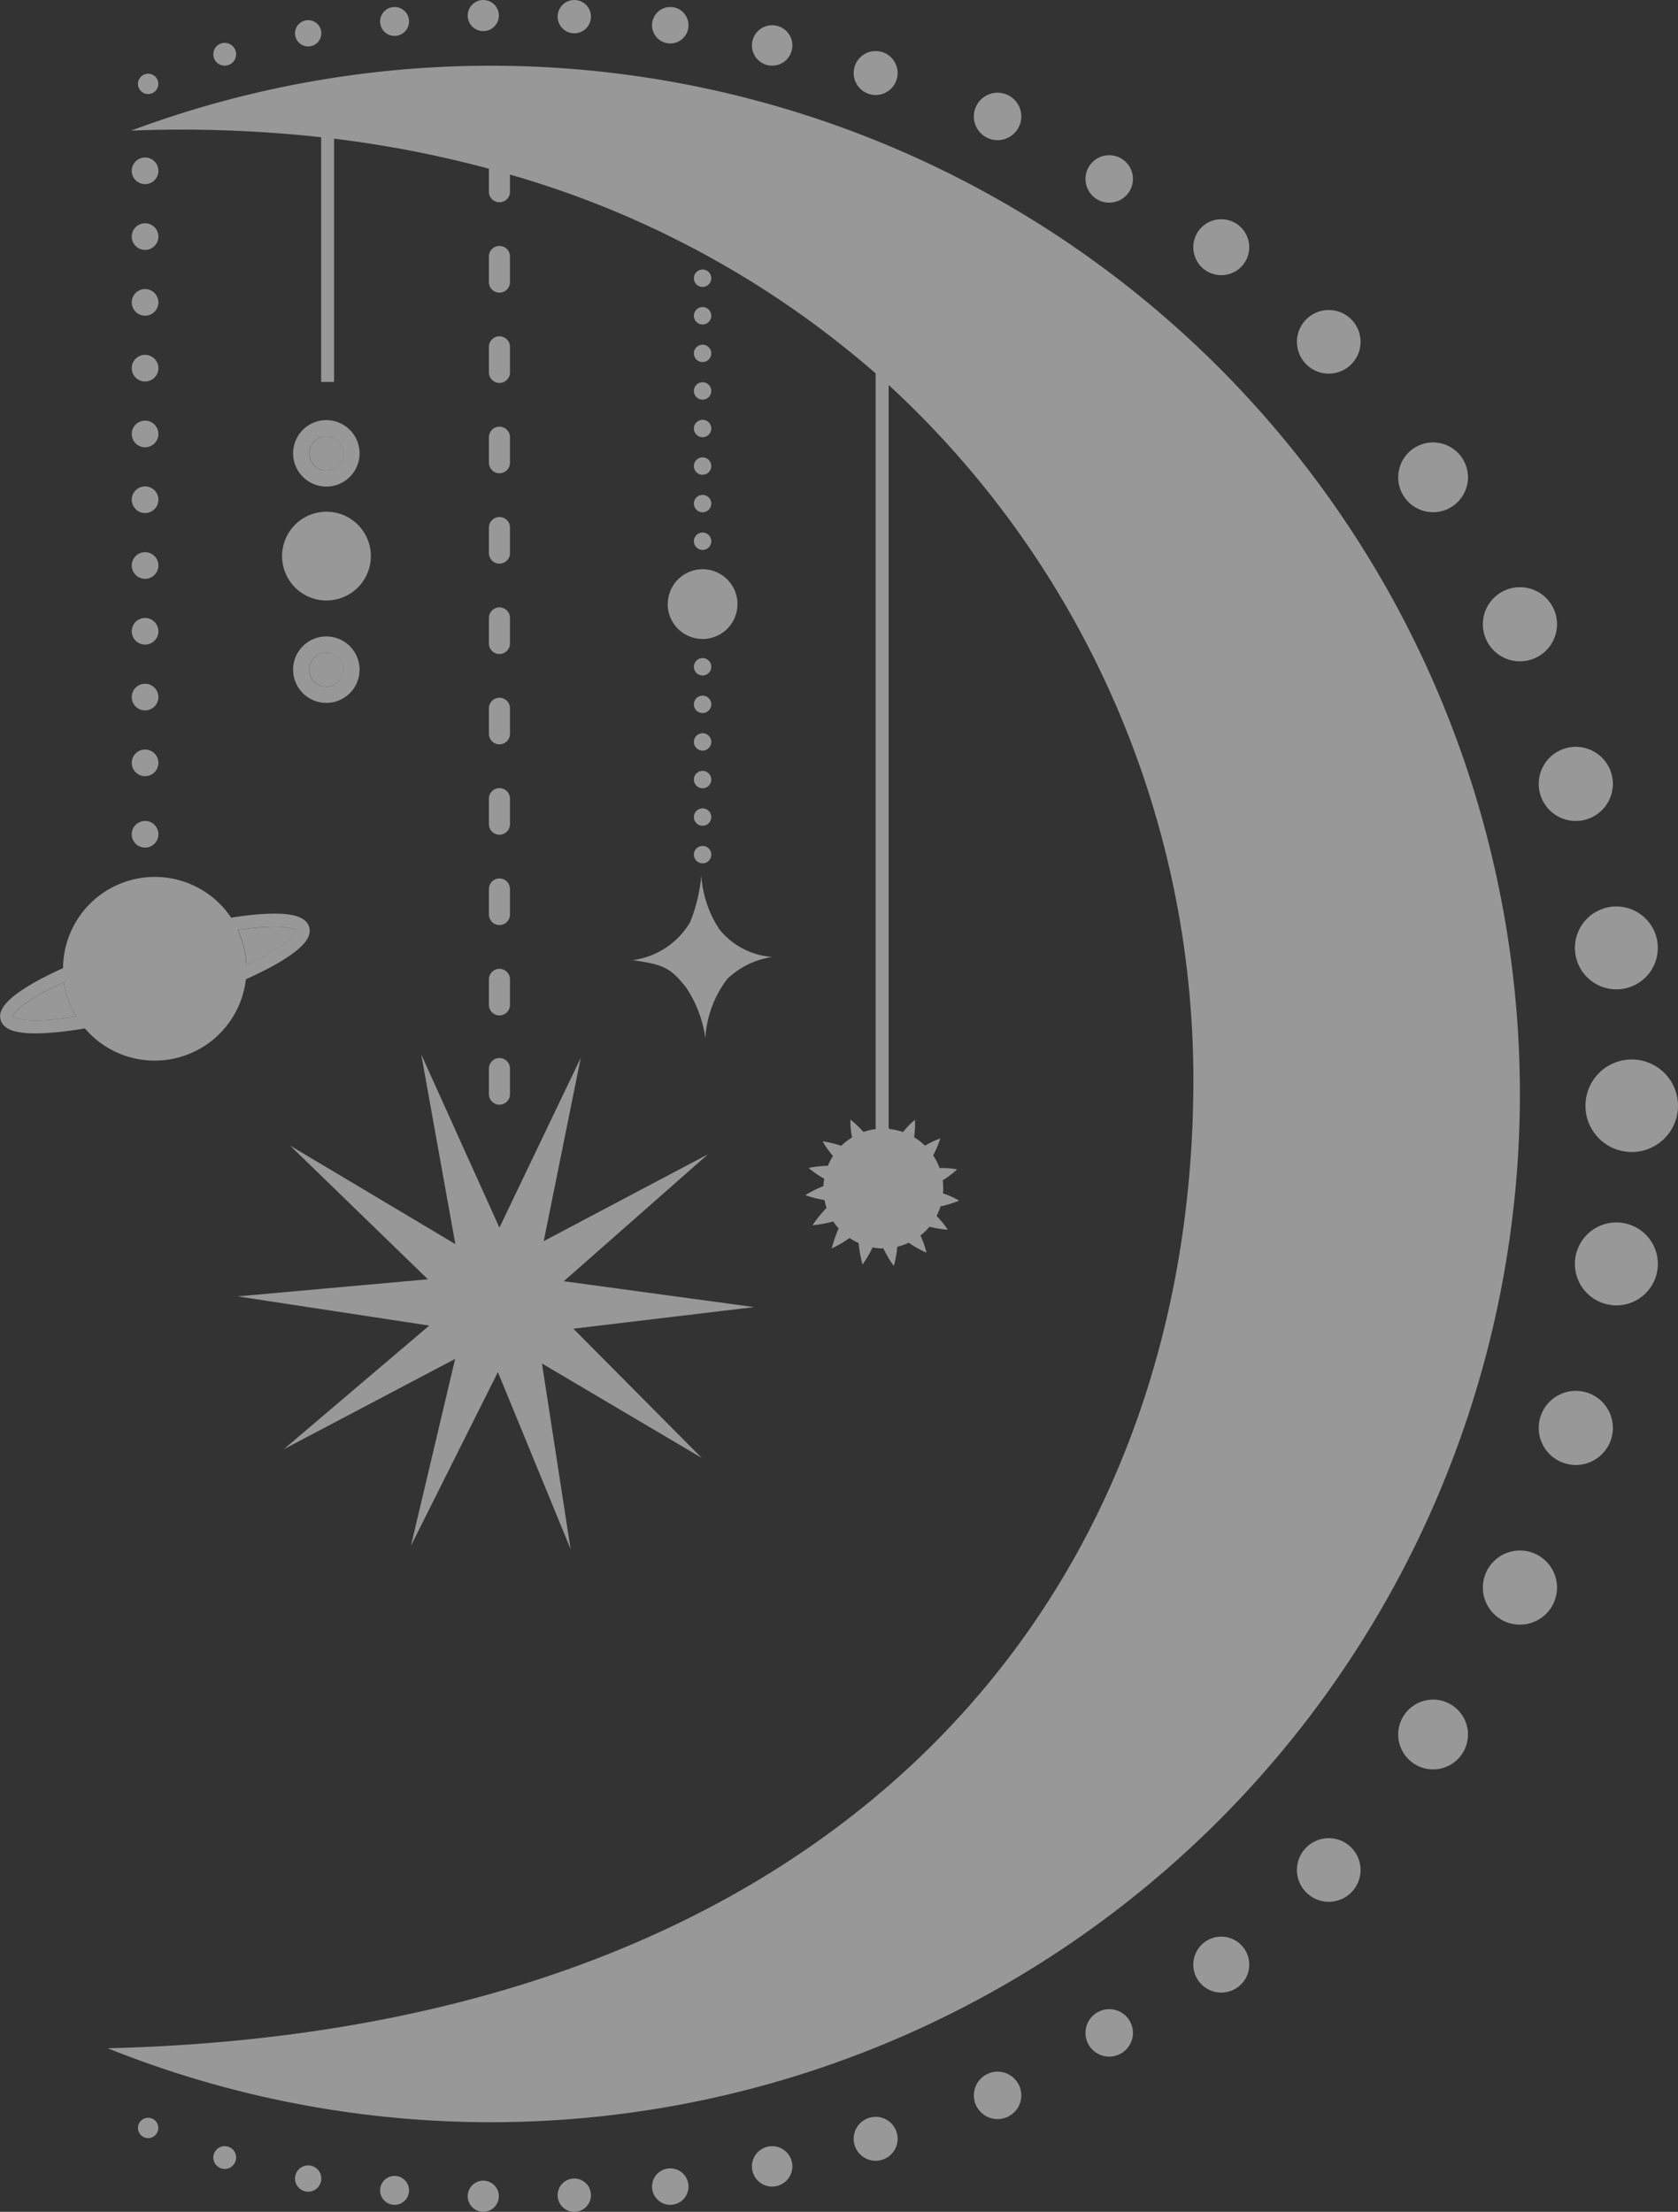 <svg xmlns="http://www.w3.org/2000/svg" xmlns:xlink="http://www.w3.org/1999/xlink" width="66.001" height="87.009" viewBox="0 0 66.001 87.009">
  <rect x="0" y="0" width="66.001" height="87.009" fill="#333333" stroke="none"/>
  <defs>
    <clipPath id="clip-path">
      <rect id="長方形_11280" data-name="長方形 11280" width="66.001" height="87.009" fill="#fff"/>
    </clipPath>
  </defs>
  <g id="グループ_22906" data-name="グループ 22906" opacity="0.495">
    <g id="グループ_22905" data-name="グループ 22905" clip-path="url(#clip-path)">
      <path id="パス_140636" data-name="パス 140636" d="M89.917,127.216a.673.673,0,1,0-.673-.673.674.674,0,0,0,.673.673" transform="translate(-77.076 -108.709)" fill="#fff"/>
      <path id="パス_140637" data-name="パス 140637" d="M89.917,188.272a.673.673,0,1,0,.673.673.674.674,0,0,0-.673-.673" transform="translate(-77.076 -162.603)" fill="#fff"/>
      <path id="パス_140638" data-name="パス 140638" d="M3.805,284.743s.169.208,1.3.138c.353-.022.75-.069,1.179-.137a3.589,3.589,0,0,1-.488-1.351c-1.33.619-2,1.144-1.994,1.35" transform="translate(-3.286 -244.755)" fill="#fff"/>
      <path id="パス_140639" data-name="パス 140639" d="M70.929,267.57s-.169-.208-1.3-.138c-.3.019-.639.056-1,.109a3.592,3.592,0,0,1,.335,1.366c1.312-.614,1.977-1.132,1.966-1.337" transform="translate(-59.271 -230.958)" fill="#fff"/>
      <path id="パス_140640" data-name="パス 140640" d="M76.022,313.091l-7.486.672,7.538,1.149-5.722,4.864,6.741-3.553-1.738,7.349,3.419-6.83,2.86,6.961-1.126-7.3,6.282,3.713-5.047-5.082,7.111-.849-7.488-1.018,5.672-4.994-6.46,3.416,1.457-7.213-3.2,6.683-3.075-6.813,1.341,7.461-6.5-3.876Z" transform="translate(-59.191 -262.766)" fill="#fff"/>
      <path id="パス_140641" data-name="パス 140641" d="M184.644,257.034a4.751,4.751,0,0,1,.756,1.995,4.224,4.224,0,0,1,.866-2.337,3.23,3.23,0,0,1,1.771-.86,2.934,2.934,0,0,1-2.089-1.091,4.36,4.36,0,0,1-.707-2.11,6.564,6.564,0,0,1-.436,1.825,3.089,3.089,0,0,1-2.26,1.5c1.192.182,1.453.269,2.1,1.077" transform="translate(-157.656 -218.187)" fill="#fff"/>
      <path id="パス_140642" data-name="パス 140642" d="M86.623,59.889A40.479,40.479,0,0,0,32,21.5a50.347,50.347,0,0,1,7.475.261v9.627h.508V21.817A43.773,43.773,0,0,1,46.074,23v.908a.41.41,0,0,0,.41.41h.008a.41.41,0,0,0,.41-.41V23.23a37.659,37.659,0,0,1,14.383,7.821V60.779a2.333,2.333,0,0,0-.479.112,3.749,3.749,0,0,0-.513-.484,3.409,3.409,0,0,0,.063.7,2.367,2.367,0,0,0-.423.329,4.173,4.173,0,0,0-.733-.177,3.461,3.461,0,0,0,.406.577,2.325,2.325,0,0,0-.2.386,4.241,4.241,0,0,0-.756.085,3.77,3.77,0,0,0,.612.424c0,.021-.007.041-.01.062q-.016.114-.02.227a4.593,4.593,0,0,0-.713.356,4.08,4.08,0,0,0,.754.193,2.358,2.358,0,0,0,.082.307,5.447,5.447,0,0,0-.555.685,4.562,4.562,0,0,0,.816-.151,2.356,2.356,0,0,0,.212.276,4.908,4.908,0,0,0-.268.784,4.334,4.334,0,0,0,.7-.408,2.329,2.329,0,0,0,.354.2,5.2,5.2,0,0,0,.155.843,4.08,4.08,0,0,0,.393-.672l.1.017a2.374,2.374,0,0,0,.328.022,4.638,4.638,0,0,0,.408.691,3.994,3.994,0,0,0,.138-.756,2.35,2.35,0,0,0,.449-.158,4.613,4.613,0,0,0,.7.393,3.53,3.53,0,0,0-.238-.676,2.366,2.366,0,0,0,.355-.347,3.949,3.949,0,0,0,.72.117,3.381,3.381,0,0,0-.441-.538,2.34,2.34,0,0,0,.155-.379,4.3,4.3,0,0,0,.733-.226,3.389,3.389,0,0,0-.634-.285,2.343,2.343,0,0,0-.014-.513,3.83,3.83,0,0,0,.568-.432,3.337,3.337,0,0,0-.689-.051,2.364,2.364,0,0,0-.253-.5,3.917,3.917,0,0,0,.28-.666,3.092,3.092,0,0,0-.6.286,2.357,2.357,0,0,0-.429-.332,3.566,3.566,0,0,0,.032-.685,3.17,3.17,0,0,0-.469.48,2.375,2.375,0,0,0-.453-.109l-.088-.01-.024-.053V31.506A37.152,37.152,0,0,1,73.778,59.4C73.539,79.019,60.2,96.222,31.08,96.937A40.479,40.479,0,0,0,86.623,59.889" transform="translate(-26.843 -16.362)" fill="#fff"/>
      <path id="パス_140643" data-name="パス 140643" d="M6.152,260.268a3.611,3.611,0,0,0,3.52-3.2c.322-.145.622-.29.9-.435,1.6-.851,1.673-1.335,1.586-1.625-.126-.415-.707-.576-1.829-.506-.371.023-.788.072-1.238.144a3.61,3.61,0,0,0-6.611,1.984c-.31.14-.6.281-.865.421-1.6.851-1.673,1.335-1.586,1.625.126.415.707.576,1.829.506A13.991,13.991,0,0,0,3.338,259a3.6,3.6,0,0,0,2.814,1.267m4.2-5.248c1.133-.071,1.3.138,1.3.138.01.2-.654.723-1.967,1.337a3.593,3.593,0,0,0-.335-1.366c.36-.053.7-.09,1-.109m-8.534,3.651c-1.133.071-1.3-.138-1.3-.138-.011-.206.664-.731,1.994-1.35A3.586,3.586,0,0,0,3,258.535c-.429.068-.826.115-1.179.137" transform="translate(0 -218.546)" fill="#fff"/>
      <path id="パス_140644" data-name="パス 140644" d="M38.533,46.49a.524.524,0,1,0-.524-.524.524.524,0,0,0,.524.524" transform="translate(-32.827 -39.246)" fill="#fff"/>
      <path id="パス_140645" data-name="パス 140645" d="M38.533,65.47a.524.524,0,1,0-.524-.524.524.524,0,0,0,.524.524" transform="translate(-32.827 -55.639)" fill="#fff"/>
      <path id="パス_140646" data-name="パス 140646" d="M38.533,84.45a.524.524,0,1,0-.524-.524.524.524,0,0,0,.524.524" transform="translate(-32.827 -72.031)" fill="#fff"/>
      <path id="パス_140647" data-name="パス 140647" d="M38.533,103.43a.524.524,0,1,0-.524-.524.524.524,0,0,0,.524.524" transform="translate(-32.827 -88.423)" fill="#fff"/>
      <path id="パス_140648" data-name="パス 140648" d="M38.533,122.41a.524.524,0,1,0-.524-.524.524.524,0,0,0,.524.524" transform="translate(-32.827 -104.815)" fill="#fff"/>
      <path id="パス_140649" data-name="パス 140649" d="M38.533,141.39a.524.524,0,1,0-.524-.524.524.524,0,0,0,.524.524" transform="translate(-32.827 -121.208)" fill="#fff"/>
      <path id="パス_140650" data-name="パス 140650" d="M38.533,160.37a.524.524,0,1,0-.524-.524.524.524,0,0,0,.524.524" transform="translate(-32.827 -137.6)" fill="#fff"/>
      <path id="パス_140651" data-name="パス 140651" d="M200.522,154.344a.342.342,0,1,0-.342-.342.342.342,0,0,0,.342.342" transform="translate(-172.887 -132.711)" fill="#fff"/>
      <path id="パス_140652" data-name="パス 140652" d="M200.522,143.5a.342.342,0,1,0-.342-.342.342.342,0,0,0,.342.342" transform="translate(-172.887 -123.348)" fill="#fff"/>
      <path id="パス_140653" data-name="パス 140653" d="M200.522,132.663a.342.342,0,1,0-.342-.342.342.342,0,0,0,.342.342" transform="translate(-172.887 -113.986)" fill="#fff"/>
      <path id="パス_140654" data-name="パス 140654" d="M200.522,121.822a.342.342,0,1,0-.342-.342.342.342,0,0,0,.342.342" transform="translate(-172.887 -104.623)" fill="#fff"/>
      <path id="パス_140655" data-name="パス 140655" d="M200.522,110.982a.342.342,0,1,0-.342-.342.342.342,0,0,0,.342.342" transform="translate(-172.887 -95.261)" fill="#fff"/>
      <path id="パス_140656" data-name="パス 140656" d="M200.522,100.141a.342.342,0,1,0-.342-.342.342.342,0,0,0,.342.342" transform="translate(-172.887 -85.898)" fill="#fff"/>
      <path id="パス_140657" data-name="パス 140657" d="M200.522,244.079a.342.342,0,1,0,.342.342.342.342,0,0,0-.342-.342" transform="translate(-172.887 -210.801)" fill="#fff"/>
      <path id="パス_140658" data-name="パス 140658" d="M200.522,233.239a.342.342,0,1,0,.342.342.342.342,0,0,0-.342-.342" transform="translate(-172.887 -201.439)" fill="#fff"/>
      <path id="パス_140659" data-name="パス 140659" d="M200.522,222.4a.342.342,0,1,0,.342.342.342.342,0,0,0-.342-.342" transform="translate(-172.887 -192.076)" fill="#fff"/>
      <path id="パス_140660" data-name="パス 140660" d="M200.522,211.558a.342.342,0,1,0,.342.342.342.342,0,0,0-.342-.342" transform="translate(-172.887 -182.714)" fill="#fff"/>
      <path id="パス_140661" data-name="パス 140661" d="M200.522,200.717a.342.342,0,1,0,.342.342.342.342,0,0,0-.342-.342" transform="translate(-172.887 -173.351)" fill="#fff"/>
      <path id="パス_140662" data-name="パス 140662" d="M200.522,189.877a.342.342,0,1,0,.342.342.342.342,0,0,0-.342-.342" transform="translate(-172.887 -163.989)" fill="#fff"/>
      <path id="パス_140663" data-name="パス 140663" d="M200.522,89.3a.342.342,0,1,0-.342-.342.342.342,0,0,0,.342.342" transform="translate(-172.887 -76.536)" fill="#fff"/>
      <path id="パス_140664" data-name="パス 140664" d="M200.522,78.461a.342.342,0,1,0-.342-.342.342.342,0,0,0,.342.342" transform="translate(-172.887 -67.174)" fill="#fff"/>
      <path id="パス_140665" data-name="パス 140665" d="M38.533,179.351a.524.524,0,1,0-.524-.524.524.524,0,0,0,.524.524" transform="translate(-32.827 -153.993)" fill="#fff"/>
      <path id="パス_140666" data-name="パス 140666" d="M38.533,198.331a.524.524,0,1,0-.524-.524.524.524,0,0,0,.524.524" transform="translate(-32.827 -170.385)" fill="#fff"/>
      <path id="パス_140667" data-name="パス 140667" d="M38.533,217.311a.524.524,0,1,0-.524-.524.524.524,0,0,0,.524.524" transform="translate(-32.827 -186.778)" fill="#fff"/>
      <path id="パス_140668" data-name="パス 140668" d="M38.533,237.918a.524.524,0,1,0-.524-.524.524.524,0,0,0,.524.524" transform="translate(-32.827 -204.575)" fill="#fff"/>
      <path id="パス_140669" data-name="パス 140669" d="M459.211,305.7a1.82,1.82,0,1,0,1.82,1.82,1.82,1.82,0,0,0-1.82-1.82" transform="translate(-395.03 -264.022)" fill="#fff"/>
      <path id="パス_140670" data-name="パス 140670" d="M454.354,263.174a1.63,1.63,0,1,0,1.631-1.631,1.63,1.63,0,0,0-1.631,1.631" transform="translate(-392.407 -225.884)" fill="#fff"/>
      <path id="パス_140671" data-name="パス 140671" d="M443.913,216.94a1.458,1.458,0,1,0,1.458-1.458,1.458,1.458,0,0,0-1.458,1.458" transform="translate(-383.39 -186.103)" fill="#fff"/>
      <path id="パス_140672" data-name="パス 140672" d="M429.255,172.339a1.458,1.458,0,1,0-1.458-1.458,1.458,1.458,0,0,0,1.458,1.458" transform="translate(-369.471 -146.324)" fill="#fff"/>
      <path id="パス_140673" data-name="パス 140673" d="M404.745,130.409a1.372,1.372,0,1,0-1.372-1.372,1.372,1.372,0,0,0,1.372,1.372" transform="translate(-348.377 -110.26)" fill="#fff"/>
      <path id="パス_140674" data-name="パス 140674" d="M192.625,165.6A1.372,1.372,0,1,0,194,164.233a1.372,1.372,0,0,0-1.372,1.372" transform="translate(-166.362 -141.841)" fill="#fff"/>
      <path id="パス_140675" data-name="パス 140675" d="M375.4,91.955a1.251,1.251,0,1,0-1.251-1.251,1.251,1.251,0,0,0,1.251,1.251" transform="translate(-323.136 -77.257)" fill="#fff"/>
      <path id="パス_140676" data-name="パス 140676" d="M345.38,65.516a1.1,1.1,0,1,0-1.1-1.1,1.1,1.1,0,0,0,1.1,1.1" transform="translate(-297.344 -54.691)" fill="#fff"/>
      <path id="パス_140677" data-name="パス 140677" d="M314.09,46.653a.933.933,0,1,0-.933-.933.933.933,0,0,0,.933.933" transform="translate(-270.461 -38.681)" fill="#fff"/>
      <path id="パス_140678" data-name="パス 140678" d="M281.887,28.622a.933.933,0,1,0-.933-.933.933.933,0,0,0,.933.933" transform="translate(-242.649 -23.108)" fill="#fff"/>
      <path id="パス_140679" data-name="パス 140679" d="M247.148,16.463a.864.864,0,1,0-.864-.864.864.864,0,0,0,.864.864" transform="translate(-212.706 -12.726)" fill="#fff"/>
      <path id="パス_140680" data-name="パス 140680" d="M217.723,8.875a.795.795,0,1,0-.795-.795.795.795,0,0,0,.795.795" transform="translate(-187.352 -6.292)" fill="#fff"/>
      <path id="パス_140681" data-name="パス 140681" d="M188.8,3.458a.717.717,0,1,0-.717-.717.717.717,0,0,0,.717.717" transform="translate(-162.436 -1.748)" fill="#fff"/>
      <path id="パス_140682" data-name="パス 140682" d="M161.529,1.31a.655.655,0,1,0-.655-.655.655.655,0,0,0,.655.655" transform="translate(-138.94)" fill="#fff"/>
      <path id="パス_140683" data-name="パス 140683" d="M135.546,1.224a.612.612,0,1,0-.612-.612.612.612,0,0,0,.612.612" transform="translate(-116.537)" fill="#fff"/>
      <path id="パス_140684" data-name="パス 140684" d="M110.2,3.162a.569.569,0,1,0-.569-.569.568.568,0,0,0,.569.569" transform="translate(-94.68 -1.749)" fill="#fff"/>
      <path id="パス_140685" data-name="パス 140685" d="M85.6,6.85a.517.517,0,1,0-.517-.517.517.517,0,0,0,.517.517" transform="translate(-73.479 -5.023)" fill="#fff"/>
      <path id="パス_140686" data-name="パス 140686" d="M61.992,13.27a.448.448,0,1,0-.448-.448.448.448,0,0,0,.448.448" transform="translate(-53.153 -10.687)" fill="#fff"/>
      <path id="パス_140687" data-name="パス 140687" d="M40.177,22.029a.4.4,0,1,0-.4-.4.4.4,0,0,0,.4.4" transform="translate(-34.35 -18.329)" fill="#fff"/>
      <path id="パス_140688" data-name="パス 140688" d="M455.985,352.715a1.631,1.631,0,1,0,1.63,1.63,1.63,1.63,0,0,0-1.63-1.63" transform="translate(-392.407 -304.626)" fill="#fff"/>
      <path id="パス_140689" data-name="パス 140689" d="M445.371,401.306a1.458,1.458,0,1,0,1.458,1.458,1.458,1.458,0,0,0-1.458-1.458" transform="translate(-383.39 -346.592)" fill="#fff"/>
      <path id="パス_140690" data-name="パス 140690" d="M429.255,447.367a1.458,1.458,0,1,0,1.458,1.458,1.458,1.458,0,0,0-1.458-1.458" transform="translate(-369.471 -386.373)" fill="#fff"/>
      <path id="パス_140691" data-name="パス 140691" d="M404.745,490.388a1.372,1.372,0,1,0,1.372,1.372,1.372,1.372,0,0,0-1.372-1.372" transform="translate(-348.377 -423.528)" fill="#fff"/>
      <path id="パス_140692" data-name="パス 140692" d="M375.4,530.373a1.251,1.251,0,1,0,1.251,1.251,1.251,1.251,0,0,0-1.251-1.251" transform="translate(-323.136 -458.062)" fill="#fff"/>
      <path id="パス_140693" data-name="パス 140693" d="M345.38,558.778a1.1,1.1,0,1,0,1.1,1.1,1.1,1.1,0,0,0-1.1-1.1" transform="translate(-297.344 -482.594)" fill="#fff"/>
      <path id="パス_140694" data-name="パス 140694" d="M314.09,579.705a.933.933,0,1,0,.933.933.933.933,0,0,0-.933-.933" transform="translate(-270.461 -500.668)" fill="#fff"/>
      <path id="パス_140695" data-name="パス 140695" d="M281.887,597.736a.933.933,0,1,0,.933.933.933.933,0,0,0-.933-.933" transform="translate(-242.649 -516.241)" fill="#fff"/>
      <path id="パス_140696" data-name="パス 140696" d="M247.148,610.769a.864.864,0,1,0,.864.864.864.864,0,0,0-.864-.864" transform="translate(-212.706 -527.497)" fill="#fff"/>
      <path id="パス_140697" data-name="パス 140697" d="M217.723,619.232a.795.795,0,1,0,.795.795.795.795,0,0,0-.795-.795" transform="translate(-187.352 -534.806)" fill="#fff"/>
      <path id="パス_140698" data-name="パス 140698" d="M188.8,625.631a.717.717,0,1,0,.717.717.717.717,0,0,0-.717-.717" transform="translate(-162.436 -540.332)" fill="#fff"/>
      <path id="パス_140699" data-name="パス 140699" d="M161.529,628.57a.655.655,0,1,0,.655.655.655.655,0,0,0-.655-.655" transform="translate(-138.94 -542.871)" fill="#fff"/>
      <path id="パス_140700" data-name="パス 140700" d="M135.546,629.2a.612.612,0,1,0,.612.612.612.612,0,0,0-.612-.612" transform="translate(-116.537 -543.417)" fill="#fff"/>
      <path id="パス_140701" data-name="パス 140701" d="M110.2,627.81a.569.569,0,1,0,.569.569.569.569,0,0,0-.569-.569" transform="translate(-94.68 -542.214)" fill="#fff"/>
      <path id="パス_140702" data-name="パス 140702" d="M85.6,624.779a.517.517,0,1,0,.517.517.517.517,0,0,0-.517-.517" transform="translate(-73.479 -539.596)" fill="#fff"/>
      <path id="パス_140703" data-name="パス 140703" d="M61.992,619.232a.448.448,0,1,0,.448.448.448.448,0,0,0-.448-.448" transform="translate(-53.153 -534.806)" fill="#fff"/>
      <path id="パス_140704" data-name="パス 140704" d="M40.177,611.035a.4.4,0,1,0,.4.4.4.4,0,0,0-.4-.4" transform="translate(-34.35 -527.726)" fill="#fff"/>
      <path id="パス_140705" data-name="パス 140705" d="M85.9,123.837a1.307,1.307,0,1,0-1.307-1.307,1.308,1.308,0,0,0,1.307,1.307m0-1.98a.673.673,0,1,1-.673.673.674.674,0,0,1,.673-.673" transform="translate(-73.064 -104.696)" fill="#fff"/>
      <path id="パス_140706" data-name="パス 140706" d="M85.9,183.626a1.307,1.307,0,1,0,1.307,1.307,1.308,1.308,0,0,0-1.307-1.307m0,1.98a.673.673,0,1,1,.673-.673.674.674,0,0,1-.673.673" transform="translate(-73.064 -158.59)" fill="#fff"/>
      <path id="パス_140707" data-name="パス 140707" d="M83.12,151.139a1.746,1.746,0,1,0-1.746-1.746,1.746,1.746,0,0,0,1.746,1.746" transform="translate(-70.279 -127.517)" fill="#fff"/>
      <path id="パス_140708" data-name="パス 140708" d="M141.463,72.8h.008a.41.41,0,0,0,.41-.41V71.376a.41.41,0,0,0-.41-.41h-.008a.41.41,0,0,0-.41.41v1.014a.41.41,0,0,0,.41.41" transform="translate(-121.822 -61.29)" fill="#fff"/>
      <path id="長方形_11271" data-name="長方形 11271" d="M.414,0h0A.414.414,0,0,1,.828.414V1.42a.414.414,0,0,1-.414.414h0A.414.414,0,0,1,0,1.419V.414A.414.414,0,0,1,.414,0Z" transform="translate(19.231 13.23)" fill="#fff"/>
      <path id="長方形_11272" data-name="長方形 11272" d="M.414,0h0A.414.414,0,0,1,.828.414V1.419a.414.414,0,0,1-.414.414h0A.414.414,0,0,1,0,1.419V.414A.414.414,0,0,1,.414,0Z" transform="translate(19.231 16.785)" fill="#fff"/>
      <path id="長方形_11273" data-name="長方形 11273" d="M.414,0h0A.414.414,0,0,1,.828.414V1.42a.414.414,0,0,1-.414.414h0A.414.414,0,0,1,0,1.419V.414A.414.414,0,0,1,.414,0Z" transform="translate(19.231 20.339)" fill="#fff"/>
      <path id="長方形_11274" data-name="長方形 11274" d="M.414,0h0A.414.414,0,0,1,.828.414V1.419a.414.414,0,0,1-.414.414h0A.414.414,0,0,1,0,1.419V.414A.414.414,0,0,1,.414,0Z" transform="translate(19.231 23.894)" fill="#fff"/>
      <path id="長方形_11275" data-name="長方形 11275" d="M.414,0h0A.414.414,0,0,1,.828.414V1.419a.414.414,0,0,1-.414.414h0A.414.414,0,0,1,0,1.419V.414A.414.414,0,0,1,.414,0Z" transform="translate(19.231 27.448)" fill="#fff"/>
      <path id="長方形_11276" data-name="長方形 11276" d="M.414,0h0A.414.414,0,0,1,.828.414V1.419a.414.414,0,0,1-.414.414h0A.414.414,0,0,1,0,1.419V.414A.414.414,0,0,1,.414,0Z" transform="translate(19.231 31.003)" fill="#fff"/>
      <path id="長方形_11277" data-name="長方形 11277" d="M.414,0h0A.414.414,0,0,1,.828.414V1.419a.414.414,0,0,1-.414.414h0A.414.414,0,0,1,0,1.419V.414A.414.414,0,0,1,.414,0Z" transform="translate(19.231 34.557)" fill="#fff"/>
      <path id="長方形_11278" data-name="長方形 11278" d="M.414,0h0A.414.414,0,0,1,.828.414V1.419a.414.414,0,0,1-.414.414h0A.414.414,0,0,1,0,1.419V.414A.414.414,0,0,1,.414,0Z" transform="translate(19.231 38.112)" fill="#fff"/>
      <path id="長方形_11279" data-name="長方形 11279" d="M.414,0h0A.414.414,0,0,1,.828.414V1.42a.414.414,0,0,1-.414.414h0A.414.414,0,0,1,0,1.419V.414A.414.414,0,0,1,.414,0Z" transform="translate(19.231 41.622)" fill="#fff"/>
    </g>
  </g>
</svg>
